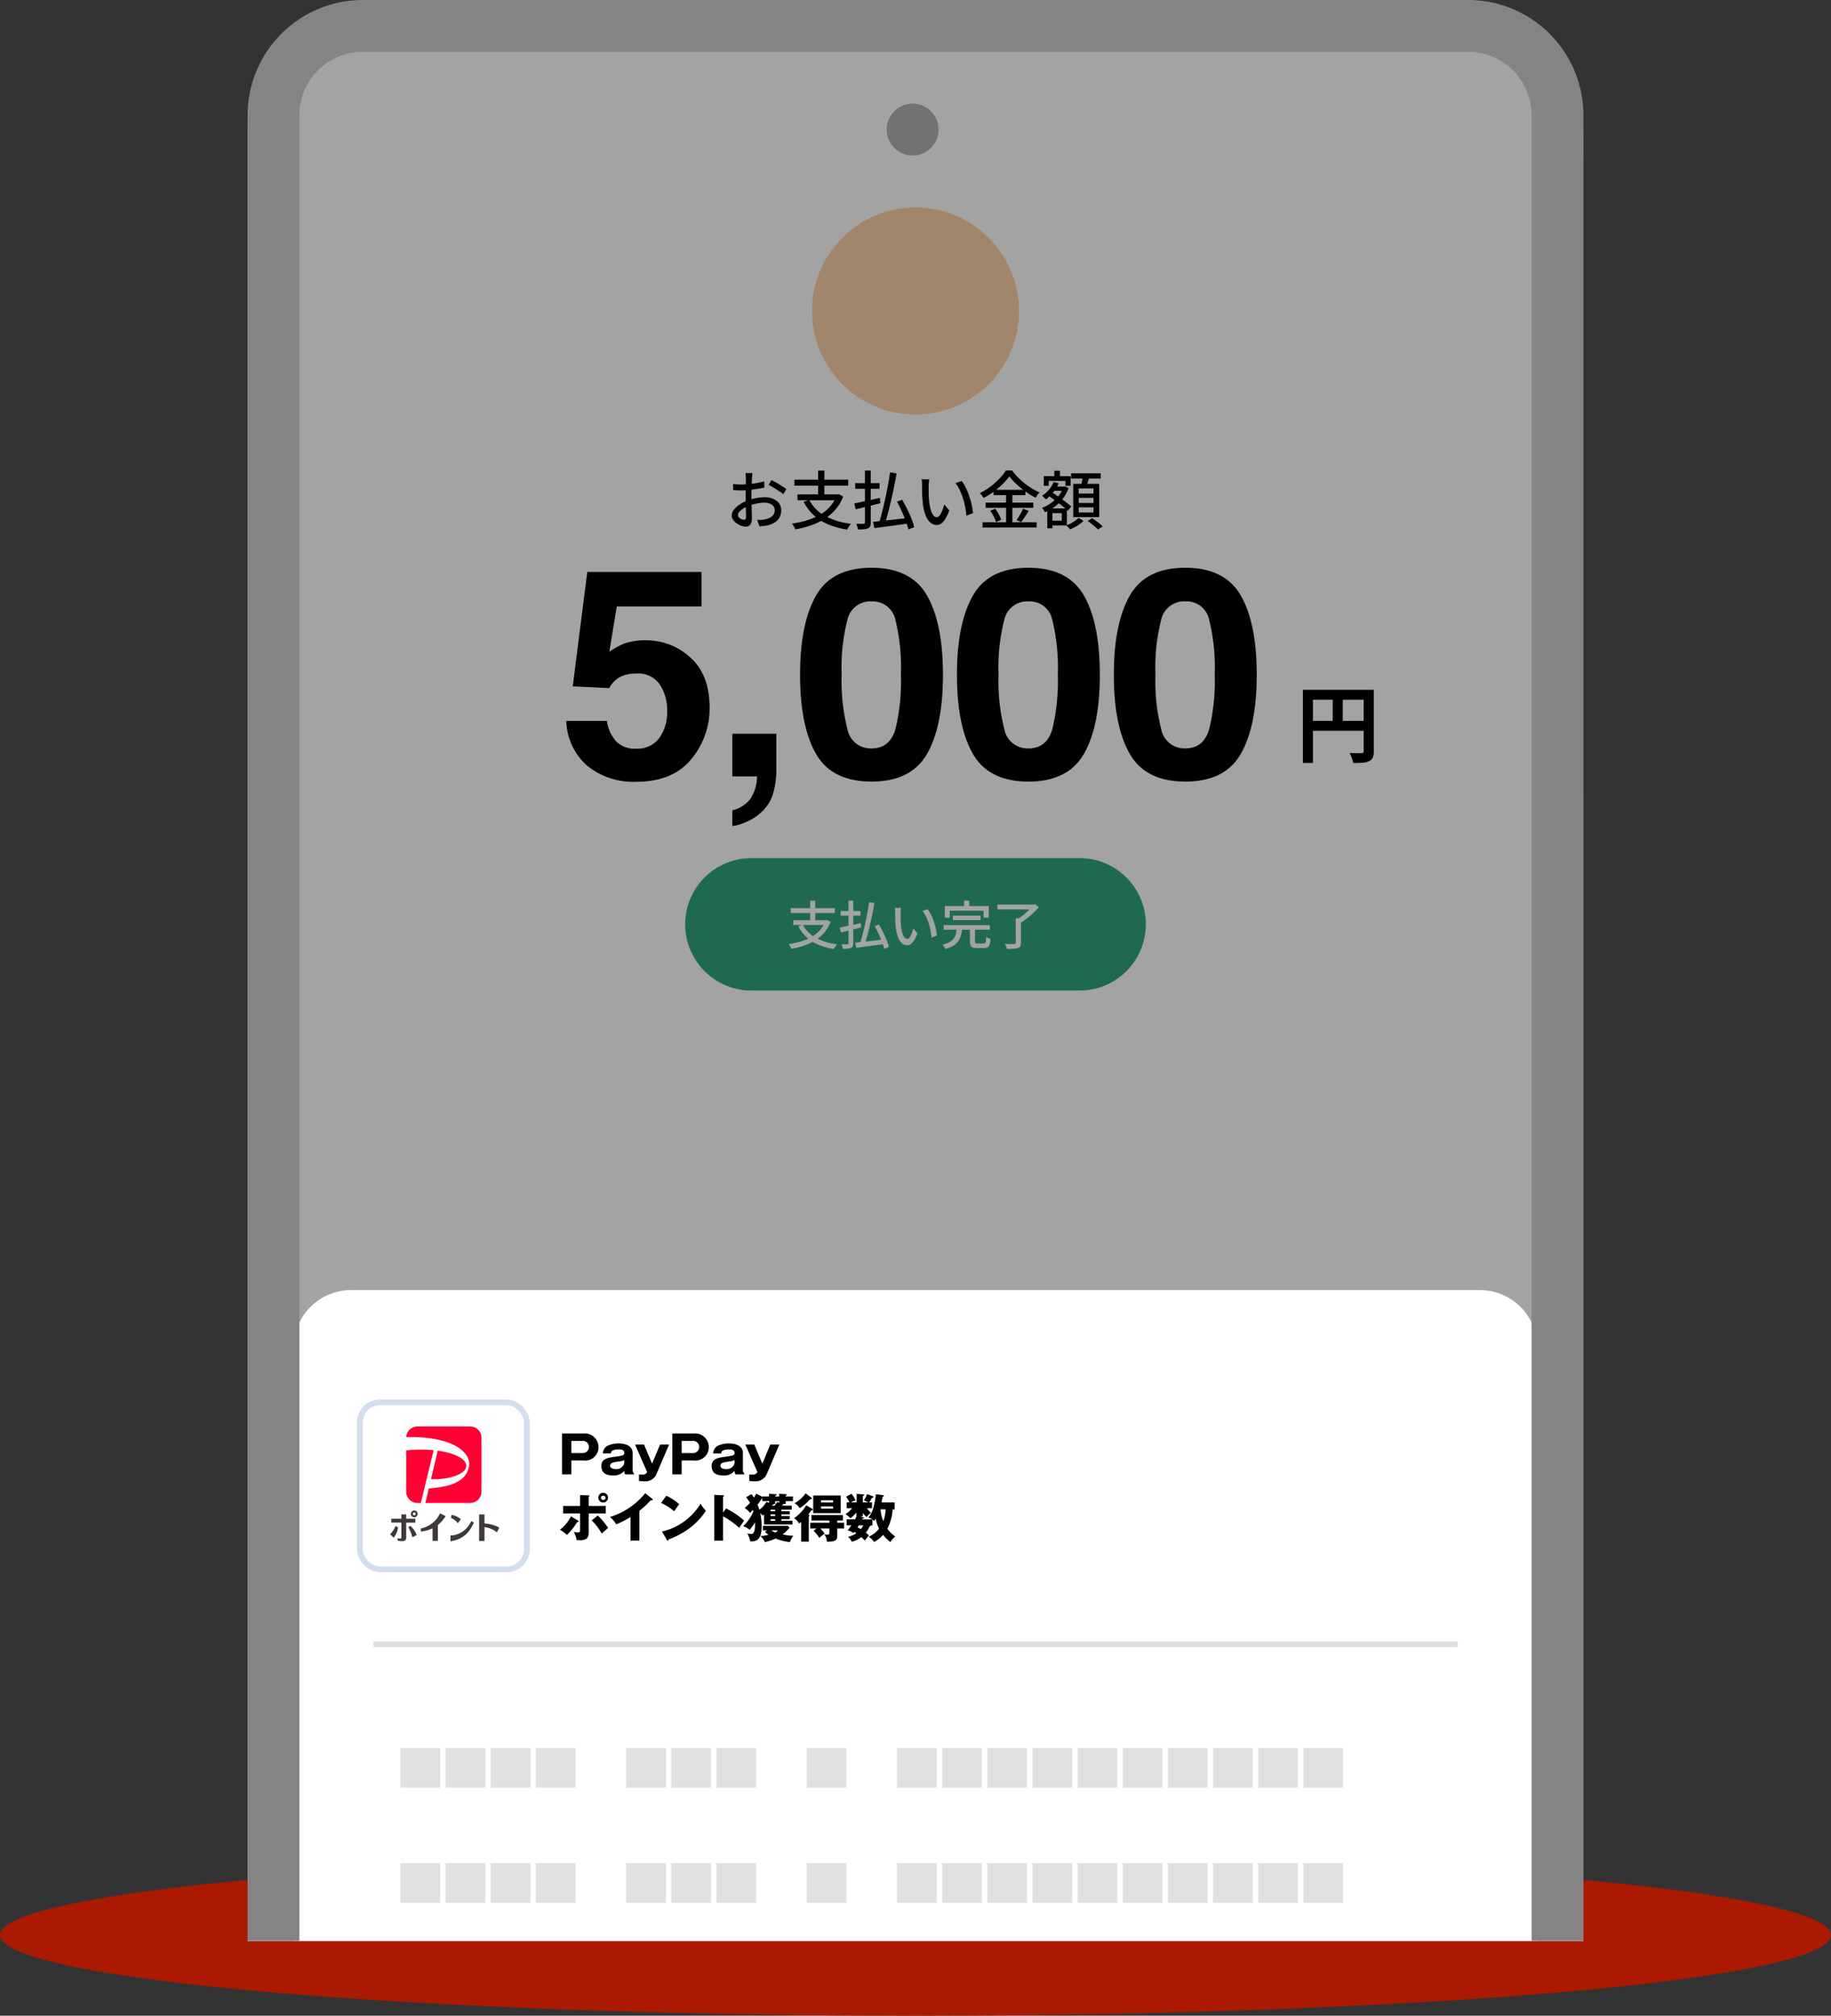 <svg xmlns="http://www.w3.org/2000/svg" xmlns:xlink="http://www.w3.org/1999/xlink" width="318" height="350" viewBox="0 0 318 350"><rect x="0" y="0" width="318" height="350" fill="#333333" stroke="none"/><defs><clipPath id="a"><rect width="232.001" height="337" fill="none"/></clipPath><clipPath id="b"><rect width="232" height="337.001" transform="translate(0.001 -0.001)" fill="none"/></clipPath><clipPath id="c"><rect width="232" height="425" transform="translate(0 4)" fill="none"/></clipPath><clipPath id="d"><rect width="164.8" height="48.133" transform="translate(26 303.516)" fill="none"/></clipPath></defs><g transform="translate(-119 -452)"><ellipse cx="159" cy="14" rx="159" ry="14" transform="translate(119 774)" fill="#aa1900"/><g transform="translate(162 452)"><g clip-path="url(#a)"><g clip-path="url(#b)"><path d="M0,138H232V401a24,24,0,0,1-24,24H24A24,24,0,0,1,0,401Z" fill="#efefef"/><path d="M24,0H208a24,24,0,0,1,24,24V401a24,24,0,0,1-24,24H24A24,24,0,0,1,0,401V24A24,24,0,0,1,24,0" fill="#fff"/><path d="M115.5,18a4.5,4.5,0,1,1-4.5,4.5,4.5,4.5,0,0,1,4.5-4.5" fill="#b2b2b2"/><path d="M24,54H208a4,4,0,0,1,4,4V185a4,4,0,0,1-4,4H24a4,4,0,0,1-4-4V58a4,4,0,0,1,4-4" fill="#fff"/><path d="M116,36A18,18,0,1,1,98,54a18,18,0,0,1,18-18" fill="#fdd1a7"/><circle cx="19.5" cy="19.5" r="19.5" transform="translate(96.501 34.5)" fill="none" stroke="#fff" stroke-width="3"/><path d="M67.563,116.95a6.916,6.916,0,0,0-2.233.322,4.439,4.439,0,0,0-2.507,2.209l-6.352-.3L59,99.307H78.829v6H64.114l-1.291,7.866a14.858,14.858,0,0,1,2.556-1.415,10.837,10.837,0,0,1,3.747-.57,11.255,11.255,0,0,1,7.792,3q3.326,3,3.325,8.734a13.706,13.706,0,0,1-3.2,8.909q-3.2,3.919-9.579,3.92a12.721,12.721,0,0,1-8.436-2.754,10.7,10.7,0,0,1-3.673-7.817H62.4a6.829,6.829,0,0,0,1.613,3.561A4.568,4.568,0,0,0,67.488,130a4.689,4.689,0,0,0,4.008-1.848,7.578,7.578,0,0,0,1.377-4.653,8.085,8.085,0,0,0-1.29-4.653,4.521,4.521,0,0,0-4.02-1.9"/><path d="M91.386,137.348a7.17,7.17,0,0,1-1.663,3.176,8.579,8.579,0,0,1-3.089,2.171,8.016,8.016,0,0,1-2.444.733V140.7a5.546,5.546,0,0,0,3.138-1.985,7.323,7.323,0,0,0,1.155-3.9H84.19v-7.4h7.642v6.4a14.95,14.95,0,0,1-.446,3.524"/><path d="M108.36,135.71q-6.875,0-9.64-4.815t-2.767-13.722q0-8.908,2.767-13.747t9.64-4.839q6.873,0,9.653,4.839,2.754,4.839,2.754,13.747T118,130.9q-2.768,4.815-9.641,4.815m4.144-9.058a35.365,35.365,0,0,0,.968-9.479,34.749,34.749,0,0,0-.98-9.628,4.006,4.006,0,0,0-4.132-3.127,4.064,4.064,0,0,0-4.169,3.127,33.531,33.531,0,0,0-1.017,9.628,33.907,33.907,0,0,0,1.017,9.492,4.1,4.1,0,0,0,4.169,3.287q3.151,0,4.144-3.3"/><path d="M135.606,135.71q-6.873,0-9.64-4.815T123.2,117.173q0-8.908,2.767-13.747t9.64-4.839q6.873,0,9.654,4.839,2.754,4.839,2.754,13.747T145.247,130.9q-2.768,4.815-9.641,4.815m4.145-9.058a35.408,35.408,0,0,0,.968-9.479,34.7,34.7,0,0,0-.981-9.628,4,4,0,0,0-4.132-3.127,4.063,4.063,0,0,0-4.168,3.127,33.53,33.53,0,0,0-1.017,9.628,33.907,33.907,0,0,0,1.017,9.492,4.1,4.1,0,0,0,4.168,3.287q3.151,0,4.145-3.3"/><path d="M162.854,135.71q-6.873,0-9.64-4.815t-2.767-13.722q0-8.908,2.767-13.747t9.64-4.839q6.873,0,9.654,4.839,2.754,4.839,2.754,13.747T172.495,130.9q-2.768,4.815-9.641,4.815M167,126.652a35.407,35.407,0,0,0,.968-9.479,34.7,34.7,0,0,0-.981-9.628,4,4,0,0,0-4.132-3.127,4.063,4.063,0,0,0-4.168,3.127,33.53,33.53,0,0,0-1.017,9.628,33.907,33.907,0,0,0,1.017,9.492,4.1,4.1,0,0,0,4.168,3.287q3.151,0,4.145-3.3"/><path d="M183.278,119.773h11.384V121.5h-9.64v10.977h-1.744Zm.945,5.4h10.469v1.713H184.223Zm4.24-4.457h1.742v5.314h-1.742Zm5.372-.944h1.757v10.672a2.831,2.831,0,0,1-.174,1.1,1.231,1.231,0,0,1-.625.616,3.11,3.11,0,0,1-1.125.269q-.675.051-1.648.051a4.553,4.553,0,0,0-.145-.566q-.1-.319-.232-.632a5.4,5.4,0,0,0-.262-.545q.42.03.85.037t.761.007h.465a.478.478,0,0,0,.291-.094.353.353,0,0,0,.087-.269Z"/><path d="M87.5,149h57a11.5,11.5,0,0,1,0,23h-57a11.5,11.5,0,0,1,0-23" fill="#31a581"/><path d="M100.321,159.779h.18l.162-.027.594.342a6.241,6.241,0,0,1-1.1,1.849,6.826,6.826,0,0,1-1.58,1.341,9.668,9.668,0,0,1-1.939.914,14.059,14.059,0,0,1-2.187.558,1.1,1.1,0,0,0-.112-.27c-.058-.1-.118-.2-.181-.306a1.721,1.721,0,0,0-.175-.243,14.546,14.546,0,0,0,2.115-.463,8.912,8.912,0,0,0,1.831-.775,5.651,5.651,0,0,0,1.445-1.156,4.859,4.859,0,0,0,.945-1.6Zm-5.985-2.088h7.65v.846h-7.65Zm.432,2.088h5.823v.837H94.768Zm1.674.783a5.373,5.373,0,0,0,2.232,2.273,10.018,10.018,0,0,0,3.7,1.12,2.581,2.581,0,0,0-.194.247c-.068.1-.133.2-.193.3s-.111.2-.153.279a11.338,11.338,0,0,1-2.691-.733,7.127,7.127,0,0,1-2.048-1.3,6.8,6.8,0,0,1-1.444-1.913Zm1.269-4.158h.882v3.753h-.882Z" fill="#fff"/><path d="M102.859,161.067c.3-.061.648-.132,1.044-.217s.816-.176,1.26-.274.888-.2,1.332-.292l.063.756-1.233.305-1.2.3q-.581.146-1.076.262Zm.126-2.881h3.456v.8h-3.456Zm1.377-1.791h.828v7.371a1.359,1.359,0,0,1-.086.554.577.577,0,0,1-.3.283,1.741,1.741,0,0,1-.562.131q-.346.032-.86.031a2.993,2.993,0,0,0-.1-.4,3.046,3.046,0,0,0-.153-.4c.222.005.433.01.635.013s.337,0,.409,0a.24.24,0,0,0,.144-.049.2.2,0,0,0,.045-.149Zm1.161,7.29c.4-.041.867-.093,1.413-.152l1.742-.194q.921-.1,1.84-.211l.027.791-1.728.239q-.873.121-1.67.225t-1.435.194Zm2.412-7.037.927.151c-.1.6-.219,1.224-.351,1.87s-.271,1.288-.418,1.929-.3,1.255-.455,1.836-.309,1.11-.459,1.584l-.8-.18q.216-.709.441-1.6t.437-1.854q.21-.967.387-1.926t.292-1.813m.981,4.167.738-.271q.36.613.707,1.319t.616,1.377a8.789,8.789,0,0,1,.4,1.192l-.828.324c-.06-.252-.146-.541-.256-.868s-.24-.666-.387-1.017-.305-.7-.473-1.057-.339-.687-.513-1" fill="#fff"/><path d="M113.5,157.655a2.408,2.408,0,0,0-.045.306c-.013.12-.023.24-.032.36s-.013.222-.013.306q0,.28,0,.621t.013.7c.006.238.022.473.045.707a7.786,7.786,0,0,0,.216,1.242,2.455,2.455,0,0,0,.369.828.65.65,0,0,0,.523.3.451.451,0,0,0,.324-.161,1.836,1.836,0,0,0,.287-.433,4.943,4.943,0,0,0,.248-.589c.075-.213.14-.419.193-.617l.711.837a7.015,7.015,0,0,1-.571,1.22,2.122,2.122,0,0,1-.581.652,1.112,1.112,0,0,1-.63.2,1.4,1.4,0,0,1-.859-.31,2.423,2.423,0,0,1-.706-1.022,6.906,6.906,0,0,1-.423-1.9q-.045-.4-.068-.855t-.027-.873q0-.414,0-.683c0-.115,0-.254-.013-.419a2.4,2.4,0,0,0-.058-.428Zm4.607.225a5.706,5.706,0,0,1,.473.733,7.716,7.716,0,0,1,.419.9q.189.486.337.99t.248,1a8.2,8.2,0,0,1,.134.936l-.926.36a12.366,12.366,0,0,0-.18-1.224,12.138,12.138,0,0,0-.324-1.264,9.009,9.009,0,0,0-.464-1.179,4.446,4.446,0,0,0-.608-.959Z" fill="#fff"/><path d="M123.181,161.237h.918a6.777,6.777,0,0,1-.216,1.184,3.325,3.325,0,0,1-.463.994,2.838,2.838,0,0,1-.85.787,5.277,5.277,0,0,1-1.4.573,2.087,2.087,0,0,0-.126-.249,3.207,3.207,0,0,0-.179-.274,1.426,1.426,0,0,0-.19-.216,4.949,4.949,0,0,0,1.237-.455,2.237,2.237,0,0,0,.73-.616,2.279,2.279,0,0,0,.369-.787,6.588,6.588,0,0,0,.166-.941m-2.286-.6h8.02v.8h-8.02Zm.2-3.312h7.632v2.016h-.9v-1.206h-5.869v1.206h-.864Zm1.4,1.665h4.8v.773h-4.8Zm1.935-2.583h.909v1.521h-.909Zm1.044,4.725h.864v2.385c0,.138.025.225.073.261a.643.643,0,0,0,.333.054h1.116a.341.341,0,0,0,.242-.076.567.567,0,0,0,.117-.324,6.214,6.214,0,0,0,.045-.743,1.4,1.4,0,0,0,.226.126,3.037,3.037,0,0,0,.283.117c.1.036.187.066.265.09a4.345,4.345,0,0,1-.157.976.824.824,0,0,1-.338.482,1.187,1.187,0,0,1-.612.135h-1.3a2.132,2.132,0,0,1-.711-.094.582.582,0,0,1-.35-.338,1.756,1.756,0,0,1-.1-.656Z" fill="#fff"/><path d="M130.219,157.07h6.408v.846h-6.408Zm3.187,2.4h.9v4.248a1.229,1.229,0,0,1-.117.6.706.706,0,0,1-.4.306,2.9,2.9,0,0,1-.766.117q-.467.018-1.143.018a2.4,2.4,0,0,0-.139-.432,3.372,3.372,0,0,0-.212-.433c.234.013.464.02.688.023s.422.005.59.005.285,0,.352-.009a.318.318,0,0,0,.2-.045.2.2,0,0,0,.055-.162Zm2.906-2.4h.234l.2-.055.666.495a11.857,11.857,0,0,1-.923.982q-.527.5-1.1.958a9.394,9.394,0,0,1-1.13.778,1.349,1.349,0,0,0-.166-.206c-.069-.072-.139-.144-.212-.217a1.54,1.54,0,0,0-.2-.171,9.055,9.055,0,0,0,.752-.512q.382-.289.738-.613t.653-.638a5.4,5.4,0,0,0,.485-.585Z" fill="#fff"/><path d="M87.687,82.145a1.671,1.671,0,0,0-.033.247c-.008.1-.017.2-.028.309s-.02.2-.027.291c-.008.19-.017.417-.028.676s-.022.543-.033.848-.018.609-.021.912-.006.6-.006.874,0,.607.011.957.015.7.022,1.04.015.658.022.947.011.518.011.686a2.419,2.419,0,0,1-.138.913.884.884,0,0,1-.374.462,1.131,1.131,0,0,1-.566.133,2.254,2.254,0,0,1-.77-.154,3.417,3.417,0,0,1-.792-.418,2.408,2.408,0,0,1-.616-.617,1.3,1.3,0,0,1-.242-.747,1.64,1.64,0,0,1,.39-1.007,4.24,4.24,0,0,1,1.029-.918,6.705,6.705,0,0,1,1.353-.682,9.354,9.354,0,0,1,1.529-.419,8.047,8.047,0,0,1,1.419-.142,3.718,3.718,0,0,1,1.474.276A2.358,2.358,0,0,1,92.3,87.4a2.029,2.029,0,0,1,.374,1.221,2.59,2.59,0,0,1-.258,1.165,2.34,2.34,0,0,1-.787.879,4.028,4.028,0,0,1-1.331.563,6.5,6.5,0,0,1-.732.108c-.238.023-.46.04-.665.056l-.4-1.121c.22.006.443.006.671,0a3.818,3.818,0,0,0,.649-.077,3.525,3.525,0,0,0,.858-.281,1.66,1.66,0,0,0,.632-.517,1.3,1.3,0,0,0,.237-.787,1.127,1.127,0,0,0-.231-.721,1.435,1.435,0,0,0-.627-.444,2.469,2.469,0,0,0-.9-.155,6.852,6.852,0,0,0-1.419.148,8.908,8.908,0,0,0-1.386.412,4.954,4.954,0,0,0-.924.475,2.932,2.932,0,0,0-.66.565.885.885,0,0,0-.242.556.516.516,0,0,0,.11.314,1.107,1.107,0,0,0,.27.258,1.5,1.5,0,0,0,.335.177.939.939,0,0,0,.319.065.345.345,0,0,0,.269-.116.576.576,0,0,0,.105-.39q0-.308-.017-.869c-.01-.375-.02-.786-.027-1.237s-.011-.887-.011-1.305c0-.313,0-.643.006-.984s.006-.668.01-.984.008-.594.012-.835,0-.418,0-.53c0-.079,0-.176-.011-.285s-.015-.219-.022-.324a1.852,1.852,0,0,0-.033-.259Zm-3.377,1.9c.315.038.586.061.814.073s.443.015.649.015c.271,0,.579-.014.924-.044s.695-.065,1.05-.108.705-.1,1.045-.172.651-.143.93-.225l.022,1.078c-.293.066-.618.129-.974.186s-.714.112-1.078.16-.707.085-1.034.111-.614.038-.863.038c-.33,0-.609,0-.836-.017s-.433-.022-.616-.039Zm6.666-.692q.407.2.907.49t.957.582a8.743,8.743,0,0,1,.732.513l-.539.879a4.157,4.157,0,0,0-.523-.406c-.216-.147-.447-.3-.693-.452s-.484-.3-.715-.435-.434-.246-.61-.335Z"/><path d="M102.284,85.841h.22l.2-.033.726.418a7.627,7.627,0,0,1-1.342,2.26,8.354,8.354,0,0,1-1.931,1.64,11.825,11.825,0,0,1-2.37,1.116,17.173,17.173,0,0,1-2.673.682,1.313,1.313,0,0,0-.137-.33c-.07-.125-.143-.249-.22-.374a2.118,2.118,0,0,0-.215-.3,17.614,17.614,0,0,0,2.585-.567,10.793,10.793,0,0,0,2.238-.946A6.917,6.917,0,0,0,101.129,88a5.934,5.934,0,0,0,1.155-1.958Zm-7.315-2.552h9.35v1.034h-9.35Zm.528,2.552h7.117v1.023H95.5Zm2.046.957a6.56,6.56,0,0,0,2.728,2.777,12.2,12.2,0,0,0,4.521,1.37,3.054,3.054,0,0,0-.236.3q-.127.181-.237.369c-.073.124-.136.238-.187.341a13.829,13.829,0,0,1-3.289-.9,8.7,8.7,0,0,1-2.5-1.584,8.319,8.319,0,0,1-1.766-2.338Zm1.551-5.082h1.078V86.3H99.094Z"/><path d="M105.376,87.414q.549-.111,1.276-.264t1.54-.336q.814-.182,1.628-.357l.076.923q-.747.188-1.506.374l-1.469.364q-.709.176-1.314.318Zm.154-3.521h4.224v.979H105.53Zm1.683-2.188h1.012v9.008a1.674,1.674,0,0,1-.1.677.715.715,0,0,1-.368.347,2.141,2.141,0,0,1-.688.159q-.423.037-1.05.038a3.753,3.753,0,0,0-.121-.494,3.877,3.877,0,0,0-.187-.5c.271.007.53.013.775.016s.413,0,.5,0a.3.3,0,0,0,.176-.061.238.238,0,0,0,.055-.182Zm1.419,8.91q.726-.078,1.727-.188t2.128-.236q1.128-.126,2.25-.259l.033.969q-1.045.143-2.112.291t-2.041.275q-.973.126-1.754.237Zm2.948-8.6,1.133.188q-.187,1.1-.429,2.282t-.513,2.359q-.269,1.179-.554,2.244t-.561,1.937l-.979-.221q.264-.869.538-1.952t.534-2.265q.259-1.185.473-2.355t.358-2.217m1.2,5.094.9-.33q.439.747.863,1.611t.754,1.683a10.742,10.742,0,0,1,.484,1.458l-1.012.395c-.074-.307-.178-.662-.314-1.061s-.293-.814-.473-1.243-.372-.86-.577-1.292-.415-.84-.627-1.221"/><path d="M118.388,83.246a3.511,3.511,0,0,0-.055.374c-.014.146-.028.293-.038.439s-.017.272-.017.373q0,.342.006.761t.016.851c.007.289.026.578.056.865a9.5,9.5,0,0,0,.264,1.517,2.957,2.957,0,0,0,.451,1.013.79.79,0,0,0,.637.362.541.541,0,0,0,.4-.2,2.242,2.242,0,0,0,.352-.527,6.123,6.123,0,0,0,.3-.722c.092-.259.171-.512.237-.754l.869,1.024a8.64,8.64,0,0,1-.7,1.491,2.609,2.609,0,0,1-.71.8,1.373,1.373,0,0,1-.77.242,1.722,1.722,0,0,1-1.051-.38,2.96,2.96,0,0,1-.863-1.249,8.5,8.5,0,0,1-.517-2.32c-.037-.323-.064-.671-.083-1.046s-.029-.729-.033-1.068,0-.615,0-.835c0-.139-.005-.309-.016-.511a2.784,2.784,0,0,0-.072-.523Zm5.632.274a6.967,6.967,0,0,1,.578.9,9.428,9.428,0,0,1,.512,1.107q.229.594.412,1.211t.3,1.22a10.307,10.307,0,0,1,.164,1.143l-1.133.442a14.857,14.857,0,0,0-.615-3.042,11.134,11.134,0,0,0-.567-1.441,5.468,5.468,0,0,0-.743-1.172Z"/><path d="M132.292,82.706a9.636,9.636,0,0,1-1.149,1.337,14.307,14.307,0,0,1-1.552,1.314,13.822,13.822,0,0,1-1.776,1.111,1.713,1.713,0,0,0-.165-.275c-.074-.1-.153-.2-.237-.3s-.163-.185-.236-.258A12,12,0,0,0,129,84.5a12.871,12.871,0,0,0,1.584-1.4,8.9,8.9,0,0,0,1.122-1.407h1.067a10.358,10.358,0,0,0,1,1.171,12.746,12.746,0,0,0,1.177,1.062,12.256,12.256,0,0,0,1.281.9,10.147,10.147,0,0,0,1.309.677,3.508,3.508,0,0,0-.369.44,5.36,5.36,0,0,0-.313.484,13.969,13.969,0,0,1-1.287-.759q-.65-.429-1.259-.924a14.372,14.372,0,0,1-1.128-1.013,8.956,8.956,0,0,1-.891-1.022m-4.642,7.975h9.383v.913H127.65Zm.528-3.41h8.283v.9h-8.283Zm.814,1.408.847-.341a7.067,7.067,0,0,1,.429.627c.14.227.264.453.374.676a2.983,2.983,0,0,1,.231.611l-.891.4a3.516,3.516,0,0,0-.22-.616q-.154-.34-.352-.7a5.894,5.894,0,0,0-.418-.655m.572-3.641h5.522v.924h-5.522Zm2.167.363h1.1v5.741h-1.1Zm2.948,2.926.99.374c-.213.345-.438.692-.677,1.045s-.456.652-.654.9l-.792-.342a6.934,6.934,0,0,0,.407-.61c.139-.23.273-.468.4-.709s.236-.462.324-.66"/><path d="M141.653,84.5h.165l.165-.033.6.275a6.705,6.705,0,0,1-.985,1.837,7.04,7.04,0,0,1-1.42,1.4,8.3,8.3,0,0,1-1.676.962,4.311,4.311,0,0,0-.243-.39,2.58,2.58,0,0,0-.3-.369,6.632,6.632,0,0,0,1.534-.8,6.458,6.458,0,0,0,1.314-1.216,4.778,4.778,0,0,0,.847-1.512ZM140,83.7l.87.22a6.6,6.6,0,0,1-.957,1.573,7.331,7.331,0,0,1-1.254,1.221,2.488,2.488,0,0,0-.193-.192l-.258-.237a1.955,1.955,0,0,0-.232-.187,5.447,5.447,0,0,0,1.189-1.05A5.084,5.084,0,0,0,140,83.7m-1.715-1.023h4.652v1.684h-.891V83.5h-2.915v.859h-.846Zm.6,5.61h.892v3.442h-.892ZM139,86.017l.56-.627q.429.287.919.622c.326.223.648.451.968.681s.62.455.9.671.523.413.721.589l-.606.726c-.183-.176-.412-.375-.687-.6s-.572-.456-.891-.7-.64-.481-.963-.715-.631-.451-.923-.649m.374,2.266h2.915v2.959h-2.915v-.825H141.4V89.1h-2.023Zm.286-3.784h2.167v.726h-2.167Zm.451-2.761h.979v1.605h-.979Zm4.213,8.184.857.528a5.4,5.4,0,0,1-.665.556,7.8,7.8,0,0,1-.819.511,8.665,8.665,0,0,1-.836.4,4.169,4.169,0,0,0-.314-.347c-.129-.127-.248-.24-.358-.334a6.19,6.19,0,0,0,.809-.364,7.116,7.116,0,0,0,.764-.468,3.4,3.4,0,0,0,.562-.478m-1.3-7.732h5.138v.9h-5.138Zm.374,1.825h4.511V89.79H143.4Zm.946,1.683h2.574v-.892h-2.574Zm0,1.639h2.574v-.891h-2.574Zm0,1.65h2.574v-.9h-2.574Zm.738-6.336,1.132.143q-.143.484-.307.968c-.111.323-.213.6-.309.836l-.88-.165c.052-.168.1-.358.144-.567s.086-.419.126-.632.071-.407.094-.583m.813,7.81.771-.484c.205.132.424.283.66.451s.456.34.665.512.383.328.522.467l-.813.539a5.6,5.6,0,0,0-.491-.473c-.2-.176-.418-.354-.648-.533s-.453-.339-.666-.479"/><g opacity="0.36" style="isolation:isolate"><g clip-path="url(#c)"><path d="M24,4H208a24,24,0,0,1,24,24V405a24,24,0,0,1-24,24H24A24,24,0,0,1,0,405V28A24,24,0,0,1,24,4"/></g></g><path d="M18,225H214a10,10,0,0,1,10,10V439a10,10,0,0,1-10,10H18A10,10,0,0,1,8,439V235a10,10,0,0,1,10-10" fill="#fff"/><path d="M18,224H214a10,10,0,0,1,10,10v57H8V234a10,10,0,0,1,10-10" fill="#fff"/><path d="M54.613,248.906h3.7a2.4,2.4,0,0,1,2.638,2.377,2.33,2.33,0,0,1-2.638,2.314h-2.08V256h-1.62Zm1.62,3.4h1.9a1.061,1.061,0,1,0,0-2.115h-1.9Z"/><path d="M65.576,256a1.26,1.26,0,0,1-.153-.612,2.312,2.312,0,0,1-1.972.811c-.621,0-2.007-.1-2.007-1.639,0-1.287,1.107-1.441,2.421-1.621,1.261-.18,1.558-.217,1.558-.648,0-.584-.576-.612-.945-.612-1.342,0-1.351.442-1.351.694H61.705a1.6,1.6,0,0,1,.666-1.252,4.274,4.274,0,0,1,2.08-.487c.774,0,2.421.207,2.421,1.674v2.981a.844.844,0,0,0,.253.593V256Zm-.153-2.475a2.8,2.8,0,0,1-1.026.26c-.946.144-1.432.217-1.432.73,0,.584.973.584,1.026.584a1.376,1.376,0,0,0,1.432-1.062Z"/><path d="M73.2,250.824l-2.179,5.113a2.083,2.083,0,0,1-2.107,1.27,7.638,7.638,0,0,1-.936-.063v-1.107h.676a.726.726,0,0,0,.729-.451l-2.089-4.762H68.85l1.4,3.322,1.386-3.322Z"/><path d="M73.764,248.906h3.7a2.4,2.4,0,0,1,2.637,2.377,2.329,2.329,0,0,1-2.637,2.314h-2.08V256H73.764Zm1.621,3.4h1.9a1.061,1.061,0,1,0,0-2.115h-1.9Z"/><path d="M84.727,256a1.26,1.26,0,0,1-.153-.612,2.312,2.312,0,0,1-1.972.811c-.621,0-2.007-.1-2.007-1.639,0-1.287,1.107-1.441,2.421-1.621,1.261-.18,1.558-.217,1.558-.648,0-.584-.576-.612-.945-.612-1.342,0-1.351.442-1.351.694H80.856a1.6,1.6,0,0,1,.666-1.252,4.274,4.274,0,0,1,2.08-.487c.774,0,2.421.207,2.421,1.674v2.981a.844.844,0,0,0,.253.593V256Zm-.153-2.475a2.8,2.8,0,0,1-1.026.26c-.946.144-1.432.217-1.432.73,0,.584.973.584,1.026.584a1.376,1.376,0,0,0,1.432-1.062Z"/><path d="M92.351,250.824l-2.179,5.113a2.083,2.083,0,0,1-2.107,1.27,7.638,7.638,0,0,1-.936-.063v-1.107h.676a.726.726,0,0,0,.729-.451l-2.089-4.762H88l1.4,3.322,1.386-3.322Z"/><path d="M57.358,264.011c.1.055.144.09.144.152,0,.117-.189.1-.243.1a10.77,10.77,0,0,1-1.81,2.26,7.266,7.266,0,0,0-1.2-.911,6.289,6.289,0,0,0,1.908-2.322Zm.387-4.4,1.485.045c.045,0,.135.009.135.1,0,.072-.072.117-.126.152v1.577H62.21v1.3H59.239V266c0,.584,0,1.449-1.494,1.449a5.056,5.056,0,0,1-.612-.045,4.451,4.451,0,0,0-.468-1.4,4.026,4.026,0,0,0,.738.09c.342,0,.342-.244.342-.469v-2.836H54.792v-1.3h2.953Zm3.07,3.537a11.959,11.959,0,0,1,1.8,2.17c-.486.406-.7.586-1.107.972a10.483,10.483,0,0,0-1.747-2.295Zm1.791-3.1a.846.846,0,1,1-.846-.846.846.846,0,0,1,.846.846m-1.242,0a.4.4,0,0,0,.4.4.389.389,0,0,0,.4-.4.4.4,0,0,0-.792,0"/><path d="M68.051,267.513H66.5v-4.1a16.248,16.248,0,0,1-2.494,1.278,4.381,4.381,0,0,0-1.081-1.287,12.558,12.558,0,0,0,6.131-4.124l1.2.946a.206.206,0,0,1,.107.172c0,.08-.071.115-.144.115a.6.6,0,0,1-.179-.025,17.864,17.864,0,0,1-1.99,1.845Z"/><path d="M72.711,259.716a8.638,8.638,0,0,1,2.251,1.477c-.216.262-.279.361-.873,1.224a9.267,9.267,0,0,0-2.269-1.439Zm-.738,6.221a10.653,10.653,0,0,0,6.7-4.844,5.724,5.724,0,0,0,.927,1.225,11.877,11.877,0,0,1-2.8,3,15.012,15.012,0,0,1-3.71,2.008c0,.1-.045.2-.126.2-.053,0-.09-.027-.144-.127Z"/><path d="M83.09,261.923a12.982,12.982,0,0,1,3.142,2.115c-.4.584-.45.649-.846,1.26a13.328,13.328,0,0,0-2.809-2v4.223H81.055v-7.95l1.522.071c.063,0,.171.009.171.1s-.1.127-.171.145v2.754Z"/><path d="M87.517,259.437c.108.145.216.279.423.6a6.648,6.648,0,0,0,.4-.676l1.044.541v-.055h1.162v-.467l1.224.073c.045,0,.108.017.108.089s-.108.118-.243.153v.152h.684v-.467l1.225.073c.054,0,.108.025.108.089,0,.09-.126.125-.2.153v.152h1.26v.811H93.45v.486h-.577c.1.037.162.082.162.117,0,.082-.134.09-.189.09a.733.733,0,0,1-.081.09h1.747v.685H92.7v.278h1.459v.551H92.7v.279h1.459v.549H92.7v.279h1.945v.646H89.7v-1.746c-.053.045-.18.155-.234.2a5.415,5.415,0,0,0-.432-.424,10.746,10.746,0,0,1,.244,2.287c0,2.26-.811,2.674-1.972,2.619a4.548,4.548,0,0,0-.513-1.369,3.465,3.465,0,0,0,.639.082c.324,0,.477-.108.6-.6a4.767,4.767,0,0,0,.09-1.414,7.728,7.728,0,0,1-.927,1.28A3.736,3.736,0,0,0,86.058,265a7.566,7.566,0,0,0,1.792-2.575c-.018-.054-.054-.162-.09-.261a6.3,6.3,0,0,1-.486.531,4.03,4.03,0,0,0-.936-.846,7.333,7.333,0,0,0,.918-.918,9.3,9.3,0,0,0-.676-.955Zm3.07,1.514v-.289H89.38v-.522h-.045a11.063,11.063,0,0,1-.765,1.135,9.27,9.27,0,0,1,.315.873,4.289,4.289,0,0,0,1.207-1.352Zm-.369,4.779H89.5v-.791h4.3l.333.3a6.13,6.13,0,0,1-1.2,1.187,7.145,7.145,0,0,0,1.846.235,3.991,3.991,0,0,0-.594,1.107,9.021,9.021,0,0,1-2.476-.621,9.971,9.971,0,0,1-1.872.631,2.8,2.8,0,0,0-.784-1.063,4.917,4.917,0,0,0,1.4-.234,4.293,4.293,0,0,1-.6-.5Zm1.413-3.6H90.82v.277h.811Zm-.81,1.108h.811v-.279h-.811Zm0,.828h.811v-.279h-.811Zm.135,1.664a4.435,4.435,0,0,0,.684.379,1.8,1.8,0,0,0,.477-.379Zm.306-4.582c.045.018.081.045.081.082,0,.063-.072.072-.234.09-.018.035-.054.09-.072.125h.486a5.2,5.2,0,0,0,.441-.639l.351.127v-.271h-.684v.486Z"/><path d="M98.074,261.994c.063.037.108.082.108.127,0,.134-.18.125-.27.117a5.469,5.469,0,0,1-.513.7c.072.064.171.137.171.207,0,.045-.036.092-.1.137v4.41H96.139v-3.43a4.644,4.644,0,0,1-.379.279,2.195,2.195,0,0,0-.855-.917,7.292,7.292,0,0,0,2.116-2.243Zm-.153-1.936a.144.144,0,0,1,.072.127c0,.1-.072.135-.162.135a.5.5,0,0,1-.117-.018,8.3,8.3,0,0,1-1.827,1.576,2.312,2.312,0,0,0-.892-.855,5.934,5.934,0,0,0,1.927-1.729Zm.9,5.34h-1.1v-1h3.331v-.377H97.93v-.945h5.456v.945h-.972v.377H103.6v1h-1.188v1.26c0,.838-.361,1.052-1.81,1.035a2.205,2.205,0,0,0-.441-1.277,3.076,3.076,0,0,0,.486.052c.369,0,.4-.09.4-.314V265.4H99.488a5.262,5.262,0,0,1,.72.9,4.542,4.542,0,0,0-.909.756,5.323,5.323,0,0,0-1.009-1.242Zm4.187-2.666H98.237v-3.061h4.771Zm-1.324-2.223H99.6v.387h2.08Zm-2.079,1.449h2.08v-.387h-2.08Z"/><path d="M108.524,264.866h-.306c.008.063,0,.117-.181.162a4.687,4.687,0,0,1-.666,1.1c.252.207.414.352.558.486a6.725,6.725,0,0,0-.711.891c-.351-.369-.594-.576-.63-.611a4.641,4.641,0,0,1-1.647.818,2.6,2.6,0,0,0-.649-.863,4.5,4.5,0,0,0,1.449-.621l-.369-.235c-.045.045-.108.127-.171.207a2.26,2.26,0,0,0-.972-.468c.343-.459.5-.674.621-.864h-.8v-1.045h1.441c.188-.369.207-.414.279-.549h-.036v-.648a5.086,5.086,0,0,1-1.054,1,3.641,3.641,0,0,0-.846-.711,4.738,4.738,0,0,0,1.161-1.035h-.945v-1.01h.477a5.347,5.347,0,0,0-.576-.98l.936-.514a4.524,4.524,0,0,1,.685,1.135,6.272,6.272,0,0,0-.82.359h1.018v-1.476l1.206.082a.1.1,0,0,1,.1.1c0,.08-.045.108-.216.188v1.107h.918a3.992,3.992,0,0,0-.738-.351,6.19,6.19,0,0,0,.558-1.088l.955.359c.1.037.144.082.144.135,0,.109-.108.135-.252.154-.154.27-.369.649-.469.791h.469v1.01h-.9a7.608,7.608,0,0,0,.7.8,7.24,7.24,0,0,0-.747.738,4.964,4.964,0,0,1-.639-.7v.558h-.432l.486.19c.045.018.135.053.135.125s-.081.082-.252.1l-.063.134h1.774a3.712,3.712,0,0,0-.684-.341,4.551,4.551,0,0,0,.873-1.719,14.721,14.721,0,0,0,.422-2.3l1.261.152c.072.01.117.045.117.108s-.027.09-.225.2c-.027.225-.063.441-.162.953h2.269v1.217h-.351a8.421,8.421,0,0,1-.919,3.348,5.4,5.4,0,0,0,1.378,1.351,3.422,3.422,0,0,0-.838.963,6.318,6.318,0,0,1-1.278-1.252,5.156,5.156,0,0,1-1.566,1.242,2.862,2.862,0,0,0-.928-.908,4.971,4.971,0,0,0,1.8-1.4,6.519,6.519,0,0,1-.576-1.738,2.473,2.473,0,0,1-.3.4,2.781,2.781,0,0,0-.279-.252Zm-2.377,0c-.072.117-.18.287-.216.342.207.107.4.207.585.315a3.4,3.4,0,0,0,.423-.657Zm3.781-2.781a7.081,7.081,0,0,0,.477,2.07,6.808,6.808,0,0,0,.414-2.07Z"/><path d="M212,425H20A20.022,20.022,0,0,1,0,405V20A20.023,20.023,0,0,1,20,0H212a20.023,20.023,0,0,1,20,20V405a20.022,20.022,0,0,1-20,20M20,9A11.013,11.013,0,0,0,9,20V405a11.012,11.012,0,0,0,11,11H212a11.012,11.012,0,0,0,11-11V20A11.013,11.013,0,0,0,212,9Z" fill="#848484"/><g style="isolation:isolate"><g clip-path="url(#d)"><rect width="6.892" height="6.893" transform="translate(26.552 303.516)" fill="#e0e0e0"/><rect width="6.892" height="6.893" transform="translate(34.392 303.516)" fill="#e0e0e0"/><rect width="6.892" height="6.893" transform="translate(42.232 303.516)" fill="#e0e0e0"/><rect width="6.892" height="6.893" transform="translate(50.072 303.516)" fill="#e0e0e0"/><rect width="6.892" height="6.893" transform="translate(65.752 303.516)" fill="#e0e0e0"/><rect width="6.892" height="6.893" transform="translate(73.592 303.516)" fill="#e0e0e0"/><rect width="6.892" height="6.893" transform="translate(81.432 303.516)" fill="#e0e0e0"/><rect width="6.892" height="6.893" transform="translate(97.112 303.516)" fill="#e0e0e0"/><rect width="6.892" height="6.893" transform="translate(112.792 303.516)" fill="#e0e0e0"/><rect width="6.892" height="6.893" transform="translate(120.632 303.516)" fill="#e0e0e0"/><rect width="6.892" height="6.893" transform="translate(128.471 303.516)" fill="#e0e0e0"/><rect width="6.892" height="6.893" transform="translate(136.311 303.516)" fill="#e0e0e0"/><rect width="6.893" height="6.893" transform="translate(144.151 303.516)" fill="#e0e0e0"/><rect width="6.893" height="6.893" transform="translate(151.991 303.516)" fill="#e0e0e0"/><rect width="6.893" height="6.893" transform="translate(159.831 303.516)" fill="#e0e0e0"/><rect width="6.892" height="6.893" transform="translate(167.672 303.516)" fill="#e0e0e0"/><rect width="6.892" height="6.893" transform="translate(175.512 303.516)" fill="#e0e0e0"/><rect width="6.892" height="6.893" transform="translate(183.351 303.516)" fill="#e0e0e0"/><rect width="6.892" height="6.893" transform="translate(26.552 323.516)" fill="#e0e0e0"/><rect width="6.892" height="6.893" transform="translate(34.392 323.516)" fill="#e0e0e0"/><rect width="6.892" height="6.893" transform="translate(42.232 323.516)" fill="#e0e0e0"/><rect width="6.892" height="6.893" transform="translate(50.072 323.516)" fill="#e0e0e0"/><rect width="6.892" height="6.893" transform="translate(65.752 323.516)" fill="#e0e0e0"/><rect width="6.892" height="6.893" transform="translate(73.592 323.516)" fill="#e0e0e0"/><rect width="6.892" height="6.893" transform="translate(81.432 323.516)" fill="#e0e0e0"/><rect width="6.892" height="6.893" transform="translate(97.112 323.516)" fill="#e0e0e0"/><rect width="6.892" height="6.893" transform="translate(112.792 323.516)" fill="#e0e0e0"/><rect width="6.892" height="6.893" transform="translate(120.632 323.516)" fill="#e0e0e0"/><rect width="6.892" height="6.893" transform="translate(128.471 323.516)" fill="#e0e0e0"/><rect width="6.892" height="6.893" transform="translate(136.311 323.516)" fill="#e0e0e0"/><rect width="6.893" height="6.893" transform="translate(144.151 323.516)" fill="#e0e0e0"/><rect width="6.893" height="6.893" transform="translate(151.991 323.516)" fill="#e0e0e0"/><rect width="6.893" height="6.893" transform="translate(159.831 323.516)" fill="#e0e0e0"/><rect width="6.892" height="6.893" transform="translate(167.672 323.516)" fill="#e0e0e0"/><rect width="6.892" height="6.893" transform="translate(175.512 323.516)" fill="#e0e0e0"/><rect width="6.892" height="6.893" transform="translate(183.351 323.516)" fill="#e0e0e0"/></g></g><path d="M23,243H45a4,4,0,0,1,4,4v22a4,4,0,0,1-4,4H23a4,4,0,0,1-4-4V247a4,4,0,0,1,4-4" fill="#fff"/><rect width="29" height="29" rx="3.5" transform="translate(19.5 243.5)" fill="none" stroke="#d3dded" stroke-width="1"/><path d="M38.689,247.685a1.955,1.955,0,0,1,1.933,1.965v9.355a1.952,1.952,0,0,1-1.933,1.963H29.475a1.956,1.956,0,0,1-1.93-1.963v-7.163l.006-2.3a1.952,1.952,0,0,1,1.924-1.857Z" fill="#fff"/><path d="M29.137,263.712H27.545v-.758h-.837v.758H24.954v.673h1.754v2.5c0,.258-.11.278-.232.278a1.679,1.679,0,0,1-.224-.021c-.024,0-.135-.026-.186-.032h-.027v.406h.017l.052.012a4.218,4.218,0,0,0,.751.077c.685,0,.685-.382.685-.75v-2.47h1.593Z" fill="#3f3a39"/><path d="M29.352,266.534a3.433,3.433,0,0,0-1.066-1.557l-.02-.017-.361.217.011.016a6.9,6.9,0,0,1,.689,1.7v.035l.749-.366Z" fill="#3f3a39"/><path d="M26.129,265.176l-.436-.185-.009.019a4.5,4.5,0,0,1-.9,1.363l-.029.021.622.606.016-.018a3.378,3.378,0,0,0,.731-1.779Z" fill="#3f3a39"/><path d="M28.954,262.282a.588.588,0,1,0,.579.6v-.009a.584.584,0,0,0-.579-.588m.242.588a.242.242,0,0,1-.238.246h0a.254.254,0,1,1,.242-.277.16.16,0,0,1,0,.031" fill="#3f3a39"/><path d="M33.421,262.766a4.425,4.425,0,0,1-1.374,1.733,4.609,4.609,0,0,1-1.964.9v.536a6.278,6.278,0,0,0,2.038-.553v2.183h.93V264.8a6.252,6.252,0,0,0,1.343-1.543Z" fill="#3f3a39"/><path d="M38.871,264.115l-.23.407a4.125,4.125,0,0,1-2.941,2.07l-.468.029v1a5,5,0,0,0,2.633-1.131,6.253,6.253,0,0,0,1.431-2.119Z" fill="#3f3a39"/><path d="M35.421,263.033c-.021.132-.053.323-.086.538a3.1,3.1,0,0,1,1.175.916c.177-.223.36-.455.535-.678a3.3,3.3,0,0,0-1.624-.776" fill="#3f3a39"/><path d="M43.677,265.222a6.415,6.415,0,0,0-2.532-.693v-1.561h-.93v4.607h.93v-2.412a4.333,4.333,0,0,1,2.142.9l.023.017.39-.85Z" fill="#3f3a39"/><path d="M27.545,251.842v7.164a1.955,1.955,0,0,0,1.929,1.963h.612l2.232-9.161a24.015,24.015,0,0,0-4.773.034" fill="#f03"/><path d="M37.956,254.777c.306-1.268-1.707-2.444-4.932-2.887l-1.17,4.948c2.7.13,5.773-.7,6.1-2.062" fill="#f03"/><path d="M38.689,247.685h-9.21a1.953,1.953,0,0,0-1.928,1.858c7.71-.221,11.46,2.5,10.872,5.222-.53,2.446-2.977,3.383-6.952,3.691l-.6,2.513h7.812a1.952,1.952,0,0,0,1.933-1.963V249.65a1.954,1.954,0,0,0-1.928-1.965" fill="#f03"/></g><rect width="188.32" height="1" transform="translate(21.846 285)" fill="#e0e0e0"/></g></g></g></svg>